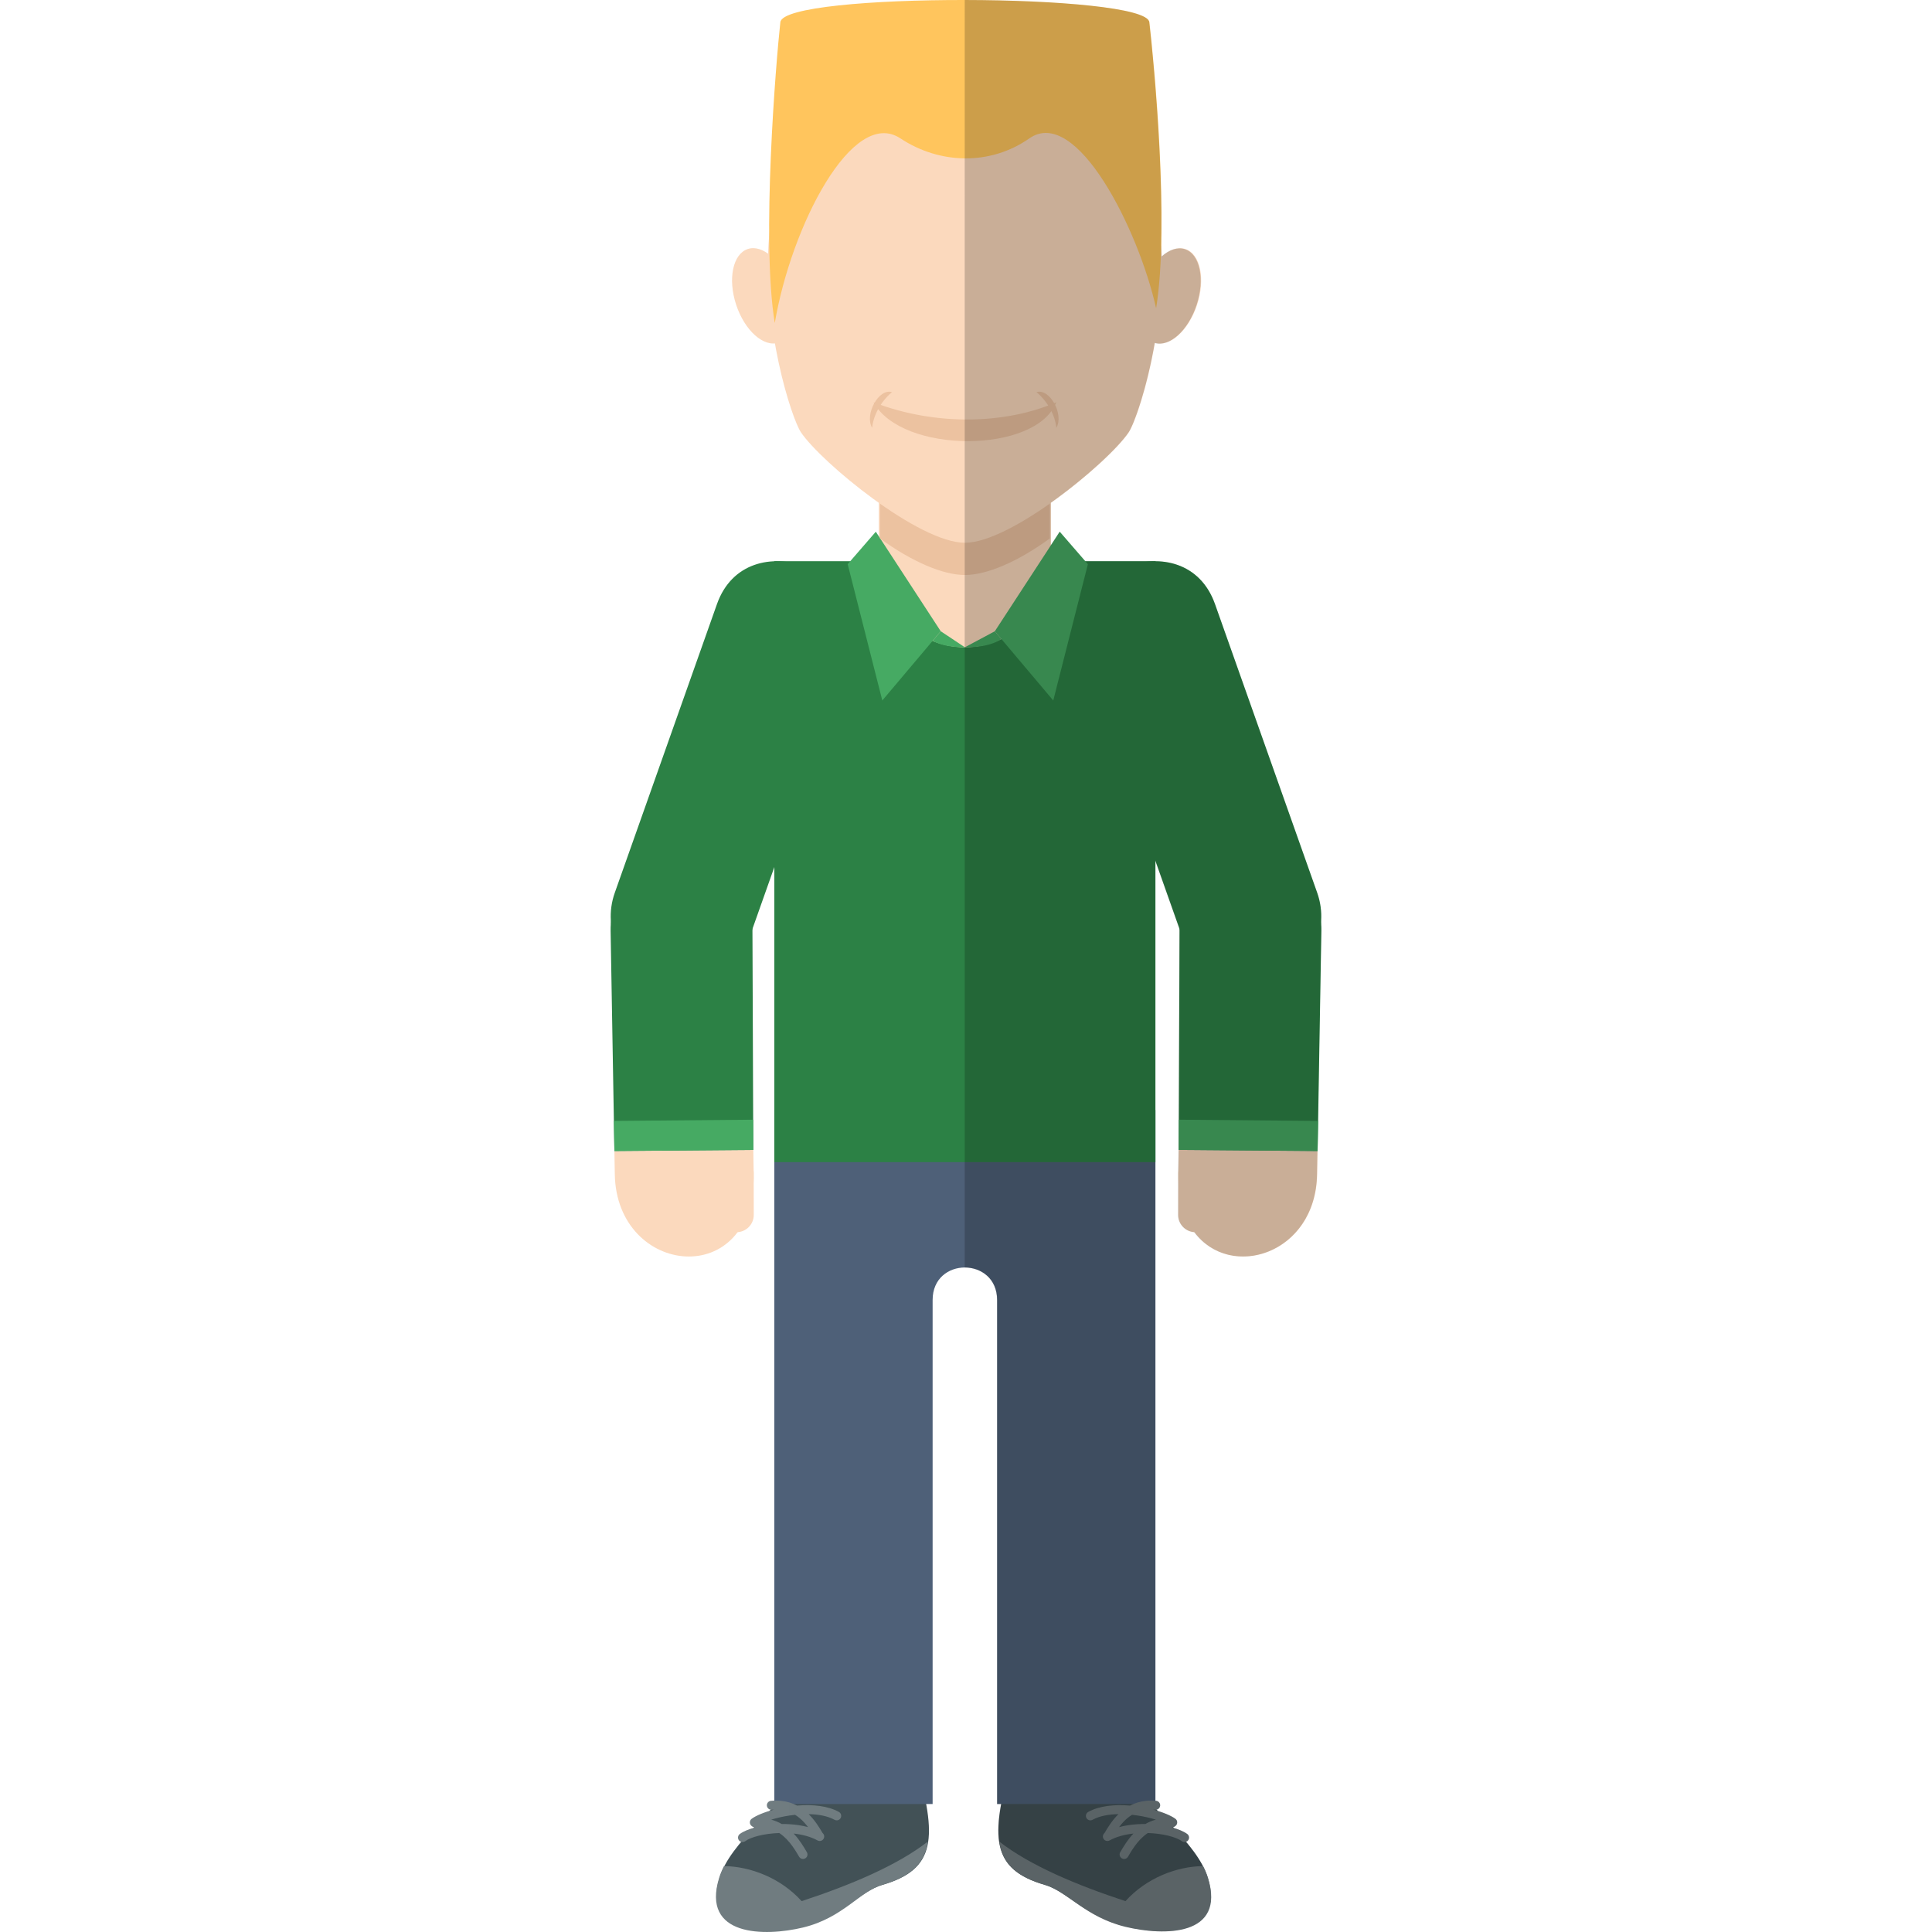 <?xml version="1.0" encoding="iso-8859-1"?>
<!-- Generator: Adobe Illustrator 18.0.0, SVG Export Plug-In . SVG Version: 6.00 Build 0)  -->
<!DOCTYPE svg PUBLIC "-//W3C//DTD SVG 1.1//EN" "http://www.w3.org/Graphics/SVG/1.1/DTD/svg11.dtd">
<svg version="1.1" id="Capa_1" xmlns="http://www.w3.org/2000/svg" xmlns:xlink="http://www.w3.org/1999/xlink" x="0px" y="0px"
	 viewBox="0 0 223.428 223.428" style="enable-background:new 0 0 223.428 223.428;" xml:space="preserve">
<g>
	<path style="fill-rule:evenodd;clip-rule:evenodd;fill:#425156;" d="M93.656,203.752c-3.919,5.837-9.139,9.194-10.443,13.405
		c-2.106,6.801,5.474,6.807,9.935,5.527c4.178-1.201,6.474-4.005,8.889-4.701c6.229-1.798,6.389-5.482,3.869-14.231
		C103.386,195.004,96.811,198.291,93.656,203.752z"/>
	<path style="fill-rule:evenodd;clip-rule:evenodd;fill:#425156;" d="M129.234,203.752c3.919,5.837,9.139,9.194,10.443,13.405
		c2.146,6.929-5.847,6.718-10.184,5.435c-4.111-1.216-6.246-3.918-8.64-4.608c-6.229-1.798-6.389-5.482-3.869-14.231
		C119.504,195.004,126.079,198.291,129.234,203.752z"/>
	<path style="fill-rule:evenodd;clip-rule:evenodd;fill:#4E6078;" d="M89.546,128.366h44.076v80.264h-18.307v-58.286
		c0-5.003-7.461-5.032-7.461,0v58.286H89.546V128.366z"/>
	<path style="fill-rule:evenodd;clip-rule:evenodd;fill:#707C80;" d="M83.728,215.804c-0.229,0.444-0.418,0.894-0.56,1.354
		c-2.114,6.823,5.278,6.815,9.695,5.752c4.624-1.112,6.59-4.194,9.128-4.926c3.341-0.964,4.935-2.472,5.307-5.012
		c-3.544,2.757-8.907,5.017-14.592,6.887C90.287,217.179,86.792,215.847,83.728,215.804z"/>
	<path style="fill:#707C80;" d="M91.318,208.456c0.306,0.094,0.591,0.213,0.858,0.352l0.078-0.006
		c1.706-0.137,3.468,0.027,4.758,0.739c0.252,0.139,0.343,0.454,0.206,0.706c-0.139,0.252-0.455,0.344-0.706,0.205
		c-0.809-0.445-1.873-0.635-2.992-0.652c0.708,0.695,1.212,1.504,1.609,2.184c0.188,0.156,0.245,0.429,0.123,0.65
		c-0.138,0.252-0.455,0.344-0.706,0.206c-0.791-0.437-1.759-0.687-2.762-0.796c0.67,0.71,1.151,1.509,1.528,2.158
		c0.144,0.248,0.06,0.566-0.189,0.71c-0.248,0.144-0.566,0.06-0.71-0.189c-0.289-0.497-0.643-1.089-1.095-1.638v-2.122
		c0.723,0.044,1.447,0.151,2.128,0.335c-0.278-0.369-0.596-0.729-0.966-1.039c-0.165-0.138-0.343-0.268-0.533-0.384
		c-0.212,0.022-0.422,0.05-0.63,0.081V208.456z M86.176,212.929c-0.231,0.169-0.557,0.119-0.727-0.112
		c-0.17-0.231-0.119-0.557,0.112-0.727c0.406-0.298,1.041-0.563,1.808-0.764l-0.012,0.001c-0.151,0.014-0.293-0.039-0.397-0.134
		c-0.054-0.034-0.102-0.078-0.142-0.132c-0.17-0.232-0.12-0.557,0.112-0.728c0.505-0.37,1.442-0.761,2.572-1.061
		c-0.082,0.004-0.166,0.01-0.25,0.018c-0.285,0.025-0.538-0.185-0.564-0.47c-0.025-0.286,0.185-0.538,0.47-0.563
		c0.816-0.075,1.53,0.007,2.158,0.198v1.5c-0.773,0.115-1.503,0.285-2.128,0.481c0.446,0.117,0.851,0.29,1.221,0.503
		c0.3-0.003,0.604,0.004,0.908,0.022v2.122c-0.216-0.262-0.455-0.514-0.72-0.74c-0.149-0.129-0.308-0.25-0.477-0.361
		C88.41,212.038,86.859,212.428,86.176,212.929z"/>
	<path style="fill-rule:evenodd;clip-rule:evenodd;fill:#707C80;" d="M139.134,215.804c0.23,0.444,0.419,0.894,0.561,1.354
		c2.113,6.823-5.115,6.733-9.532,5.671c-4.625-1.112-6.754-4.113-9.292-4.845c-3.341-0.964-4.935-2.472-5.307-5.012
		c3.544,2.757,8.906,5.017,14.592,6.887C132.575,217.179,136.07,215.847,139.134,215.804z"/>
	<path style="fill:#707C80;" d="M136.686,212.929c0.231,0.169,0.557,0.119,0.726-0.112c0.169-0.231,0.12-0.557-0.112-0.727
		c-0.406-0.298-1.041-0.563-1.808-0.764l0.012,0.001c0.151,0.014,0.292-0.039,0.396-0.134c0.054-0.034,0.102-0.078,0.143-0.132
		c0.169-0.232,0.119-0.557-0.113-0.728c-0.505-0.37-1.442-0.761-2.571-1.061c0.082,0.004,0.165,0.01,0.25,0.018
		c0.285,0.025,0.537-0.185,0.563-0.47c0.026-0.286-0.185-0.538-0.47-0.563c-0.815-0.075-1.53,0.007-2.158,0.198v1.5
		c0.772,0.116,1.503,0.285,2.128,0.481c-0.446,0.117-0.851,0.29-1.221,0.503c-0.3-0.003-0.604,0.004-0.907,0.022v2.122
		c0.216-0.262,0.455-0.514,0.719-0.74c0.15-0.129,0.309-0.25,0.478-0.361C134.453,212.038,136.003,212.428,136.686,212.929z
		 M131.545,208.456c-0.306,0.094-0.592,0.212-0.858,0.352l-0.078-0.006c-1.706-0.137-3.467,0.027-4.758,0.739
		c-0.252,0.139-0.344,0.454-0.206,0.706c0.138,0.252,0.455,0.344,0.706,0.205c0.81-0.445,1.874-0.635,2.992-0.652
		c-0.708,0.695-1.212,1.504-1.609,2.184c-0.188,0.156-0.245,0.429-0.124,0.65c0.138,0.252,0.455,0.344,0.706,0.206
		c0.791-0.437,1.759-0.687,2.761-0.796c-0.669,0.71-1.15,1.509-1.528,2.158c-0.144,0.248-0.059,0.566,0.19,0.71
		c0.248,0.144,0.566,0.06,0.71-0.189c0.289-0.498,0.644-1.09,1.096-1.638v-2.122c-0.724,0.044-1.447,0.151-2.128,0.335
		c0.277-0.369,0.596-0.729,0.965-1.039c0.165-0.138,0.343-0.268,0.533-0.384c0.212,0.022,0.423,0.05,0.63,0.081V208.456z"/>
	<rect x="89.546" y="64.901" style="fill-rule:evenodd;clip-rule:evenodd;fill:#2C8145;" width="44.075" height="69.494"/>
	<path style="fill-rule:evenodd;clip-rule:evenodd;fill:#FBD9BD;" d="M111.584,32.143L111.584,32.143
		c5.475,0,9.954,4.479,9.954,9.954v22.805c0,5.476-4.479,9.954-9.954,9.954l0,0c-5.475,0-9.954-4.479-9.954-9.954V42.097
		C101.63,36.622,106.109,32.143,111.584,32.143z"/>
	<path style="fill-rule:evenodd;clip-rule:evenodd;fill:#2C8145;" d="M98.377,75.339l-11.819,33.384
		c-1.505,4.252-6.216,6.5-10.468,4.994l0,0c-4.253-1.506-6.5-6.216-4.995-10.469l11.818-33.384
		C86.346,60.167,101.632,66.142,98.377,75.339z"/>
	<path style="fill-rule:evenodd;clip-rule:evenodd;fill:#FBD9BD;" d="M85.162,133.672L85.162,133.672
		c1.098-0.003,1.997,0.893,1.999,1.989l0.009,4.839c0.002,1.097-0.893,1.995-1.99,1.998h-0.001c-1.097,0.002-1.995-0.894-1.997-1.99
		l-0.009-4.839C83.171,134.572,84.066,133.674,85.162,133.672z"/>
	<path style="fill-rule:evenodd;clip-rule:evenodd;fill:#FBD9BD;" d="M87.161,135.661l-0.046-2.679l-16.062,0.13l0.046,2.679
		C71.287,147.632,87.395,149.356,87.161,135.661z"/>
	<path style="fill-rule:evenodd;clip-rule:evenodd;fill:#2C8145;" d="M87.115,132.982l-0.098-25.631
		c-0.018-4.509-3.832-8.136-8.342-8.06l0,0c-4.511,0.078-8.137,3.832-8.06,8.342l0.438,25.478L87.115,132.982z"/>
	<polygon style="fill-rule:evenodd;clip-rule:evenodd;fill:#46AA63;" points="101.284,61.489 98.031,65.243 102.035,81.009 
		108.792,73.001 	"/>
	<polygon style="fill-rule:evenodd;clip-rule:evenodd;fill:#46AA63;" points="122.556,61.489 125.81,65.243 121.805,81.009 
		115.048,73.001 	"/>
	<path style="fill-rule:evenodd;clip-rule:evenodd;fill:#46AA63;" d="M115.813,73.906c-1.216,0.781-2.719,0.949-4.229,0.949
		l3.464-1.854L115.813,73.906L115.813,73.906z M111.584,74.855l-2.792-1.854l-0.946,1.121
		C108.967,74.697,110.264,74.855,111.584,74.855z"/>
	<polygon style="fill-rule:evenodd;clip-rule:evenodd;fill:#46AA63;" points="71.053,133.112 70.993,129.629 87.101,129.489 
		87.115,132.982 	"/>
	<path style="fill-rule:evenodd;clip-rule:evenodd;fill:#2C8145;" d="M125.051,75.339l11.818,33.384
		c1.505,4.252,6.216,6.5,10.469,4.994l0,0c4.253-1.506,6.5-6.216,4.995-10.469l-11.819-33.384
		C137.082,60.167,121.796,66.142,125.051,75.339z"/>
	<path style="fill-rule:evenodd;clip-rule:evenodd;fill:#FBD9BD;" d="M138.266,133.672L138.266,133.672
		c-1.098-0.003-1.996,0.893-1.998,1.989l-0.009,4.839c-0.003,1.097,0.893,1.995,1.99,1.998h0.001
		c1.097,0.002,1.995-0.894,1.997-1.99l0.009-4.839C140.257,134.572,139.362,133.674,138.266,133.672z"/>
	<path style="fill-rule:evenodd;clip-rule:evenodd;fill:#FBD9BD;" d="M136.268,135.661l0.046-2.679l16.062,0.13l-0.047,2.679
		C152.141,147.632,136.033,149.356,136.268,135.661z"/>
	<path style="fill-rule:evenodd;clip-rule:evenodd;fill:#2C8145;" d="M136.314,132.982l0.098-25.631
		c0.017-4.509,3.831-8.136,8.342-8.06l0,0c4.51,0.078,8.137,3.832,8.059,8.342l-0.438,25.478L136.314,132.982z"/>
	<polygon style="fill-rule:evenodd;clip-rule:evenodd;fill:#46AA63;" points="152.375,133.112 152.435,129.629 136.327,129.489 
		136.314,132.982 	"/>
	<path style="fill-rule:evenodd;clip-rule:evenodd;fill:#ECC2A0;" d="M121.403,47.261v15.008c-3.715,2.709-7.297,4.227-9.819,4.227
		c-2.521,0-6.104-1.518-9.819-4.226V47.261C101.766,35.156,121.403,35.156,121.403,47.261z"/>
	
		<ellipse transform="matrix(-0.313 -0.95 0.95 -0.313 83.373 128.788)" style="fill-rule:evenodd;clip-rule:evenodd;fill:#FBD9BD;" cx="88.275" cy="34.234" rx="5.701" ry="3.297"/>
	
		<ellipse transform="matrix(0.313 -0.95 0.95 0.313 60.444 152.011)" style="fill-rule:evenodd;clip-rule:evenodd;fill:#FBD9BD;" cx="135.272" cy="34.234" rx="5.701" ry="3.297"/>
	<path style="fill-rule:evenodd;clip-rule:evenodd;fill:#FBD9BD;" d="M111.584,7.015c-32.956,0-21.104,39.821-18.952,42.991
		c2.374,3.495,13.627,12.762,18.952,12.762c5.325,0,16.578-9.266,18.952-12.762C132.689,46.836,144.54,7.015,111.584,7.015z"/>
	<path style="fill-rule:evenodd;clip-rule:evenodd;fill:#FFC55D;" d="M104.125,16.001C98.594,12.34,91.503,26.139,89.6,37.354
		c-1.578-9.552,0.145-30.251,0.644-34.788c0.383-3.487,42.294-3.355,42.681,0c0.524,4.534,2.354,23.403,0.775,33.086
		c-2.034-9.121-9.217-23.451-14.656-19.651C114.513,19.167,108.661,19.004,104.125,16.001z"/>
	<path style="fill-rule:evenodd;clip-rule:evenodd;fill:#ECC2A0;" d="M101.019,46.521c7.214,2.79,15.363,2.518,21.132,0
		C119.845,52.492,104.305,52.54,101.019,46.521z"/>
	<path style="fill-rule:evenodd;clip-rule:evenodd;fill:#ECC2A0;" d="M103.156,45.35c-1.329,1.105-2.161,2.726-2.297,4.125
		C99.946,47.937,101.626,44.869,103.156,45.35z"/>
	<path style="fill-rule:evenodd;clip-rule:evenodd;fill:#ECC2A0;" d="M119.865,45.35c1.329,1.105,2.161,2.726,2.297,4.125
		C123.075,47.937,121.395,44.869,119.865,45.35z"/>
	<path style="opacity:0.2;fill-rule:evenodd;clip-rule:evenodd;" d="M111.565,0c10.573,0.017,21.144,0.889,21.338,2.566
		c0.41,3.552,1.622,15.901,1.369,25.739c0.026,0.447,0.046,0.895,0.058,1.342c0.881-0.772,1.85-1.108,2.704-0.828
		c1.729,0.57,2.333,3.456,1.348,6.447c-0.971,2.95-3.126,4.899-4.844,4.406c-0.924,5.313-2.392,9.402-3.024,10.333
		c-1.252,1.845-4.977,5.294-8.998,8.144v4.9l1.018-1.56l2.959,3.412h8.107v0.002c2.889,0.012,5.658,1.473,6.894,4.961l11.818,33.384
		c0.399,1.128,0.534,2.289,0.438,3.413c0.033,0.319,0.047,0.644,0.041,0.973l-0.438,25.478l0,0l-0.046,2.679
		c-0.147,9.249-10.007,12.325-14.205,6.702c-1.039-0.066-1.867-0.939-1.866-1.993l0.009-4.839l0.001-0.058l0.046-2.621l0.013-3.493
		l0.085-22.063l-2.79-7.879v28.818v6.029v73.855l0.081,0.007c0.286,0.025,0.496,0.277,0.47,0.563
		c-0.02,0.232-0.193,0.416-0.411,0.461l0.135,0.146c0.887,0.273,1.612,0.597,2.035,0.906c0.231,0.171,0.281,0.495,0.112,0.728
		c-0.04,0.054-0.088,0.098-0.142,0.132c-0.064,0.06-0.144,0.102-0.231,0.122l0.074,0.08c0.654,0.189,1.196,0.43,1.556,0.694
		c0.232,0.17,0.282,0.495,0.112,0.727c-0.064,0.087-0.149,0.148-0.244,0.183c0.788,0.936,1.459,1.857,1.947,2.805h0.018
		c0.229,0.444,0.419,0.894,0.561,1.354c2.114,6.823-5.115,6.733-9.532,5.671c-3.548-0.854-5.628-2.819-7.55-4.019
		c-0.593-0.363-1.169-0.656-1.759-0.826c-4.919-1.42-6.052-4.017-5.071-9.354h-0.467v-58.286c0-2.5-1.864-3.758-3.728-3.763V0z"/>
</g>
<g>
</g>
<g>
</g>
<g>
</g>
<g>
</g>
<g>
</g>
<g>
</g>
<g>
</g>
<g>
</g>
<g>
</g>
<g>
</g>
<g>
</g>
<g>
</g>
<g>
</g>
<g>
</g>
<g>
</g>
</svg>
